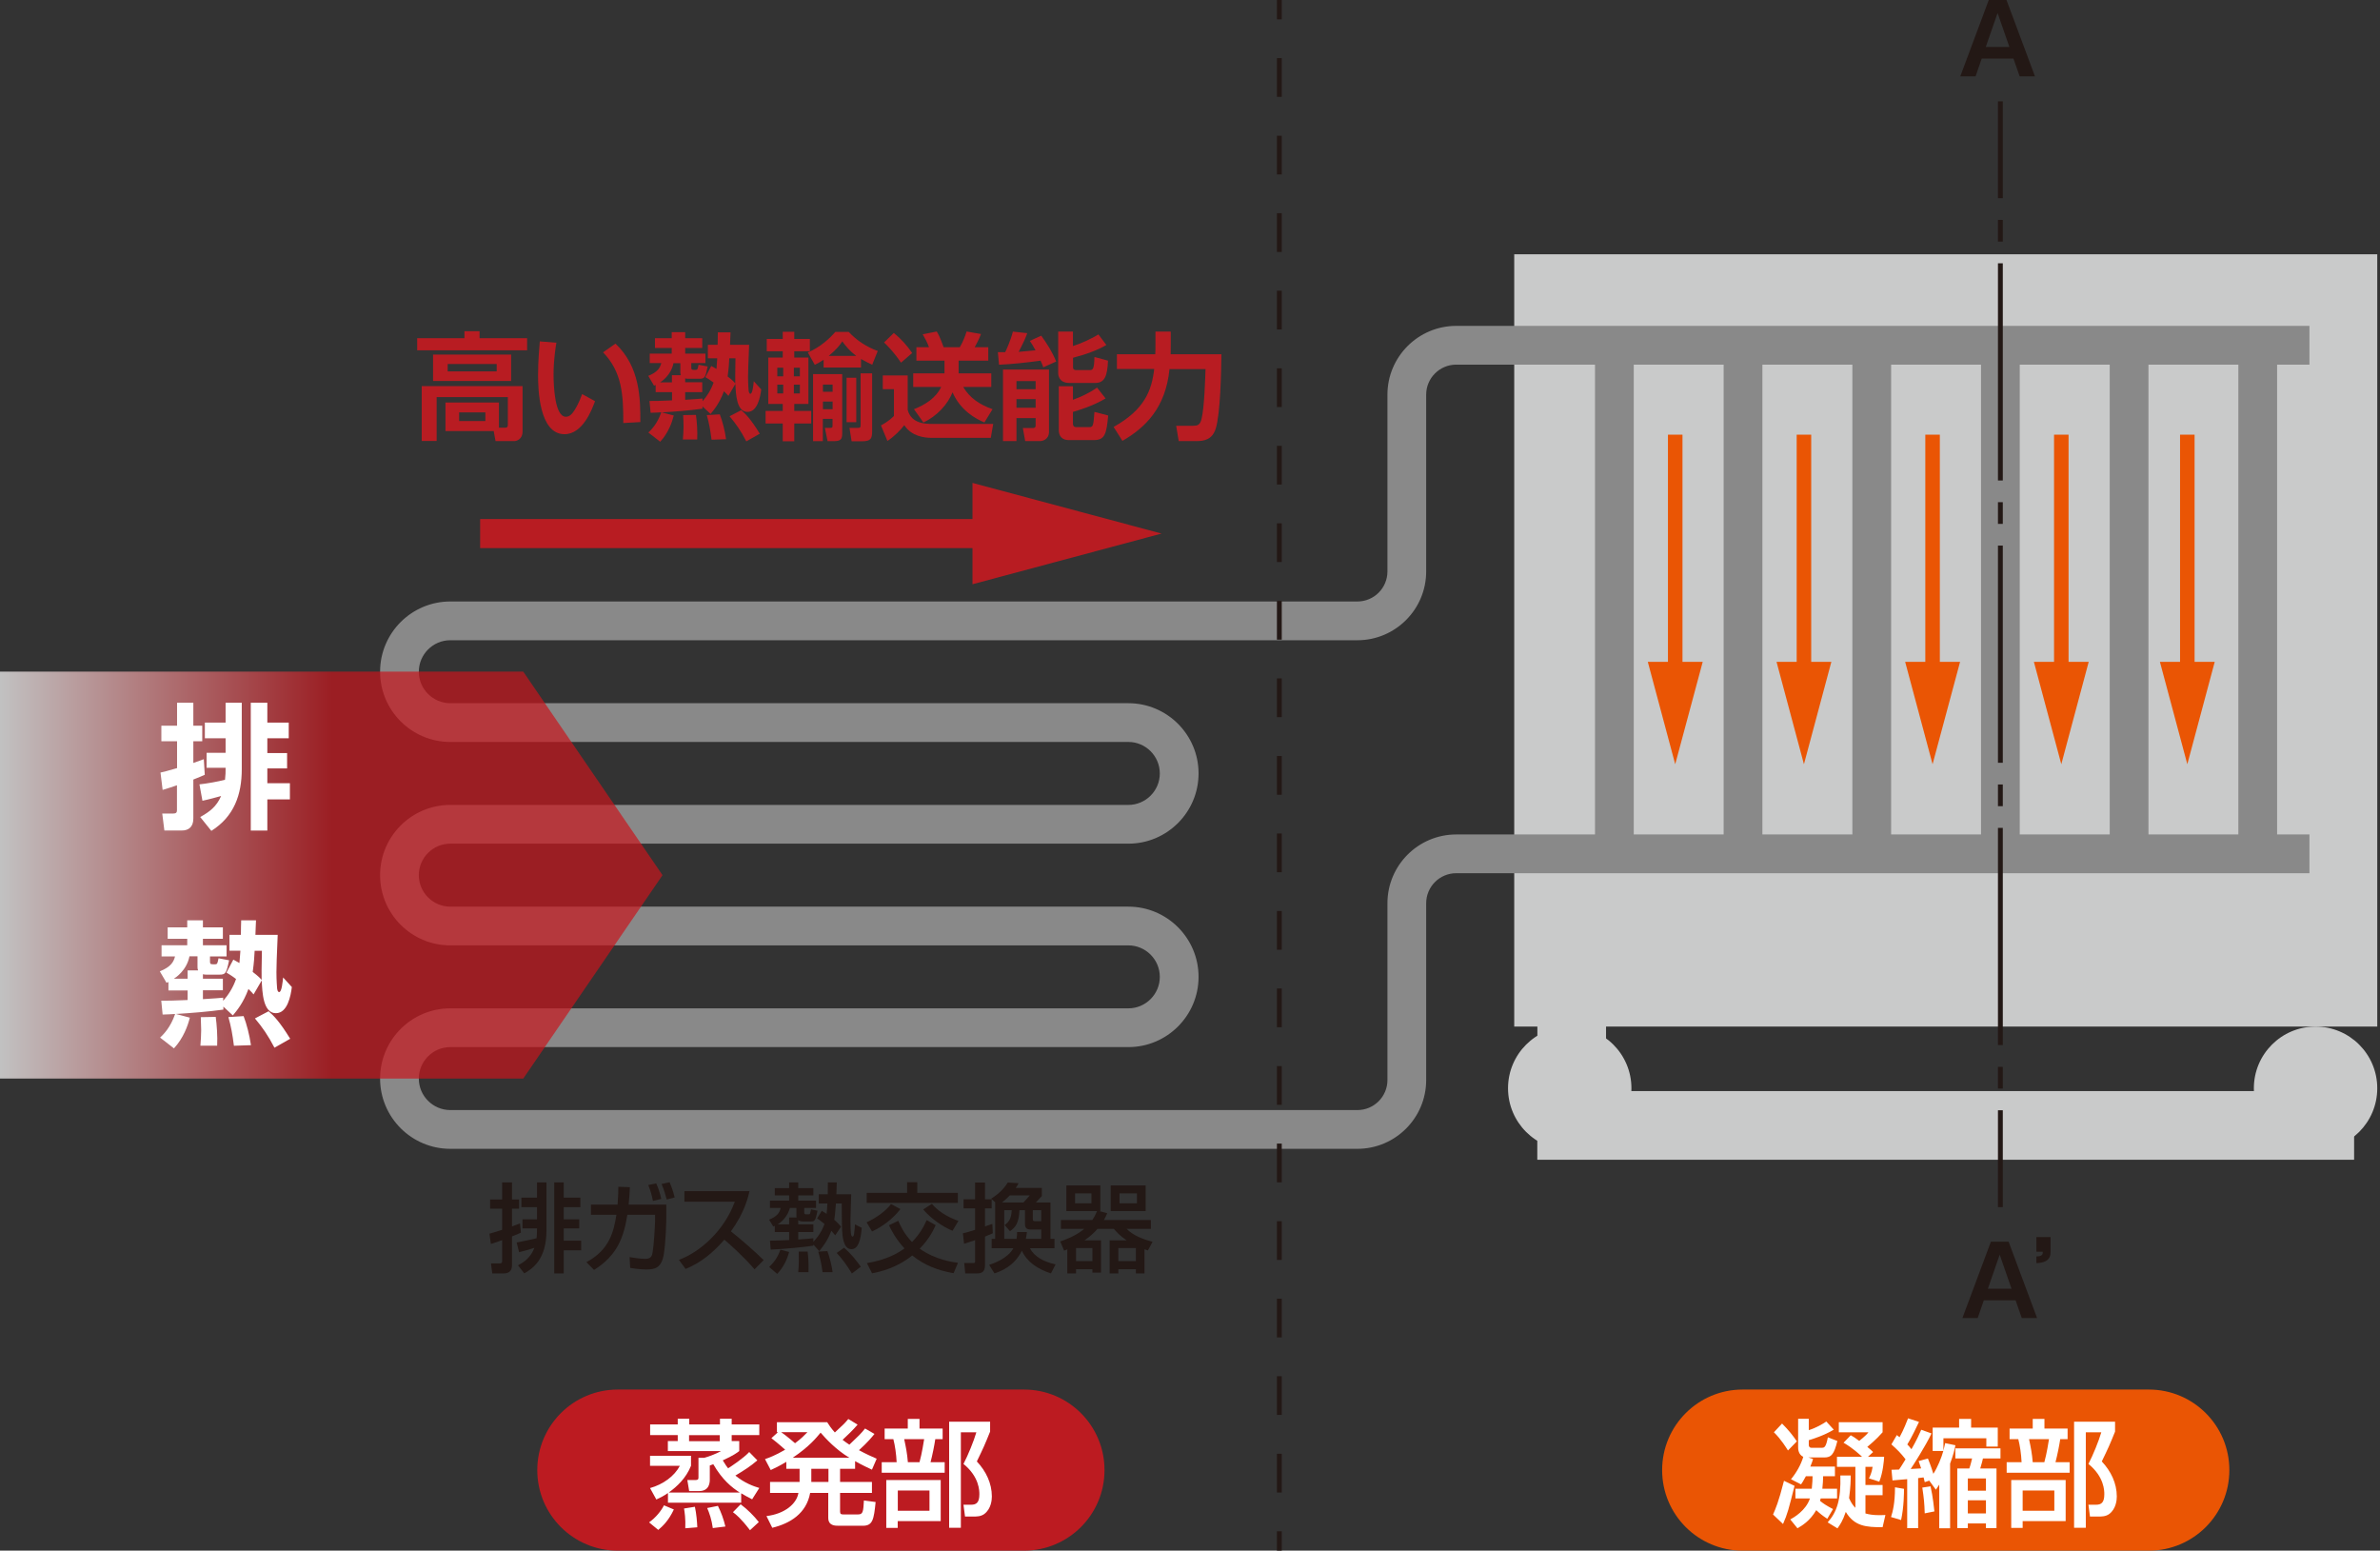 <svg width="482" height="314" viewBox="0 0 482 314" fill="none" xmlns="http://www.w3.org/2000/svg">
<rect x="0" y="0" width="482" height="314" fill="#333333" stroke="none"/>
<g clip-path="url(#clip0_219_918)">
<path d="M481.446 51.493H306.663V207.875H481.446V51.493Z" fill="#C9CACA"/>
<path d="M476.757 220.939H311.352V234.847H476.757V220.939Z" fill="#C9CACA"/>
<path d="M274.904 232.631H91.197C83.35 232.631 76.975 226.255 76.975 218.409C76.975 210.562 83.35 204.187 91.197 204.187H228.512C232.023 204.187 234.887 201.323 234.887 197.812C234.887 194.3 232.023 191.436 228.512 191.436H91.197C83.35 191.436 76.975 185.061 76.975 177.214C76.975 169.368 83.35 162.993 91.197 162.993H228.512C232.023 162.993 234.887 160.129 234.887 156.617C234.887 153.106 232.023 150.242 228.512 150.242H91.197C83.35 150.242 76.975 143.867 76.975 136.02C76.975 128.173 83.35 121.798 91.197 121.798H274.904C278.259 121.798 280.986 119.071 280.986 115.717V79.917C280.986 72.227 287.243 65.989 294.913 65.989H467.714V73.836H294.913C291.559 73.836 288.832 76.563 288.832 79.917V115.717C288.832 123.407 282.574 129.645 274.904 129.645H91.197C87.685 129.645 84.821 132.509 84.821 136.02C84.821 139.531 87.685 142.395 91.197 142.395H228.512C236.358 142.395 242.734 148.771 242.734 156.617C242.734 164.464 236.358 170.839 228.512 170.839H91.197C87.685 170.839 84.821 173.703 84.821 177.214C84.821 180.726 87.685 183.59 91.197 183.59H228.512C236.358 183.59 242.734 189.965 242.734 197.812C242.734 205.658 236.358 212.034 228.512 212.034H91.197C87.685 212.034 84.821 214.898 84.821 218.409C84.821 221.92 87.685 224.784 91.197 224.784H274.904C278.259 224.784 280.986 222.058 280.986 218.703V182.903C280.986 175.214 287.243 168.976 294.913 168.976H467.714V176.822H294.913C291.559 176.822 288.832 179.549 288.832 182.903V218.703C288.832 226.393 282.574 232.631 274.904 232.631Z" fill="#898989"/>
<path d="M330.87 69.874H323.023V172.88H330.87V69.874Z" fill="#898989"/>
<path d="M356.921 69.874H349.074V172.88H356.921V69.874Z" fill="#898989"/>
<path d="M382.991 69.874H375.144V172.88H382.991V69.874Z" fill="#898989"/>
<path d="M409.042 69.874H401.195V172.88H409.042V69.874Z" fill="#898989"/>
<path d="M435.112 69.874H427.265V172.88H435.112V69.874Z" fill="#898989"/>
<path d="M461.162 69.874H453.316V172.88H461.162V69.874Z" fill="#898989"/>
<path d="M203.952 105.105H97.239V110.99H203.952V105.105Z" fill="#B81C22"/>
<path d="M196.949 118.307L235.24 108.047L196.949 97.788V118.307Z" fill="#B81C22"/>
<path d="M340.737 88.019H337.795V137.806H340.737V88.019Z" fill="#EA5504"/>
<path d="M333.714 134.02L339.266 154.754L344.837 134.02H333.714Z" fill="#EA5504"/>
<path d="M366.807 88.019H363.865V137.806H366.807V88.019Z" fill="#EA5504"/>
<path d="M359.785 134.02L365.336 154.754L370.888 134.02H359.785Z" fill="#EA5504"/>
<path d="M392.858 88.019H389.916V137.806H392.858V88.019Z" fill="#EA5504"/>
<path d="M385.835 134.02L391.387 154.754L396.958 134.02H385.835Z" fill="#EA5504"/>
<path d="M418.928 88.019H415.986V137.806H418.928V88.019Z" fill="#EA5504"/>
<path d="M411.905 134.02L417.457 154.754L423.008 134.02H411.905Z" fill="#EA5504"/>
<path d="M444.449 88.019H441.507V137.806H444.449V88.019Z" fill="#EA5504"/>
<path d="M437.426 134.02L442.978 154.754L448.529 134.02H437.426Z" fill="#EA5504"/>
<path d="M317.904 232.866C324.805 232.866 330.399 227.272 330.399 220.371C330.399 213.469 324.805 207.875 317.904 207.875C311.002 207.875 305.408 213.469 305.408 220.371C305.408 227.272 311.002 232.866 317.904 232.866Z" fill="#C9CACA"/>
<path d="M468.95 232.866C475.851 232.866 481.446 227.272 481.446 220.371C481.446 213.469 475.851 207.875 468.95 207.875C462.049 207.875 456.454 213.469 456.454 220.371C456.454 227.272 462.049 232.866 468.95 232.866Z" fill="#C9CACA"/>
<path d="M325.26 234.828V196.321H311.352V234.828H325.26Z" fill="#C9CACA"/>
<path d="M259.584 0H258.603V3.923H259.584V0Z" fill="#231815"/>
<path d="M259.584 302.23H258.603V294.384H259.584V302.23ZM259.584 286.517H258.603V278.671H259.584V286.517ZM259.584 270.824H258.603V262.978H259.584V270.824ZM259.584 255.131H258.603V247.284H259.584V255.131ZM259.584 239.418H258.603V231.572H259.584V239.418ZM259.584 223.725H258.603V215.879H259.584V223.725ZM259.584 208.012H258.603V200.166H259.584V208.012ZM259.584 192.319H258.603V184.473H259.584V192.319ZM259.584 176.626H258.603V168.78H259.584V176.626ZM259.584 160.933H258.603V153.086H259.584V160.933ZM259.584 145.22H258.603V137.374H259.584V145.22ZM259.584 129.527H258.603V121.681H259.584V129.527ZM259.584 113.814H258.603V105.968H259.584V113.814ZM259.584 98.121H258.603V90.275H259.584V98.121ZM259.584 82.428H258.603V74.582H259.584V82.428ZM259.584 66.715H258.603V58.869H259.584V66.715ZM259.584 51.022H258.603V43.176H259.584V51.022ZM259.584 35.329H258.603V27.483H259.584V35.329ZM259.584 19.616H258.603V11.77H259.584V19.616Z" fill="#231815"/>
<path d="M259.584 310.077H258.603V314H259.584V310.077Z" fill="#231815"/>
<path d="M405.609 20.519H404.628V40.135H405.609V20.519Z" fill="#231815"/>
<path d="M405.609 44.529H404.628V48.923H405.609V44.529Z" fill="#231815"/>
<path d="M405.609 220.43H404.628V216.035H405.609V220.43ZM405.609 211.622H404.628V167.642H405.609V211.622ZM405.609 163.248H404.628V158.854H405.609V163.248ZM405.609 154.46H404.628V110.48H405.609V154.46ZM405.609 106.085H404.628V101.691H405.609V106.085ZM405.609 97.297H404.628V53.317H405.609V97.297Z" fill="#231815"/>
<path d="M405.609 224.824H404.628V244.44H405.609V224.824Z" fill="#231815"/>
<path d="M125.114 314H207.385C216.388 314 223.686 306.702 223.686 297.699V297.679C223.686 288.676 216.388 281.378 207.385 281.378H125.114C116.111 281.378 108.812 288.676 108.812 297.679V297.699C108.812 306.702 116.111 314 125.114 314Z" fill="#BC1B21"/>
<path d="M352.919 314H435.19C444.193 314 451.491 306.702 451.491 297.699V297.679C451.491 288.676 444.193 281.378 435.19 281.378H352.919C343.916 281.378 336.618 288.676 336.618 297.679V297.699C336.618 306.702 343.916 314 352.919 314Z" fill="#EA5504"/>
<path d="M136.471 305.663C135.412 307.919 134.216 309.037 133.313 309.802L131.45 308.272C132.842 307.291 133.902 305.937 134.471 304.819L136.471 305.663ZM149.869 302.269C148.182 301.19 146.299 299.68 144.455 296.502C144.24 296.6 144.181 296.62 143.749 296.757V299.582C143.749 300.053 143.749 301.936 141.591 301.936H139.571L139.198 299.699H140.866C141.297 299.699 141.454 299.582 141.454 299.229V295.207H142.611C143.592 294.952 145.338 294.246 146.044 293.834H135.255V291.814H137.256V290.597H131.665V288.44H137.256V287.282H139.59V288.44H145.809V287.282H148.182V288.44H153.773V290.597H148.182V291.814H149.713V293.834C149.281 294.168 148.536 294.736 146.378 295.717C146.947 296.678 147.241 297.051 147.457 297.326C148.182 296.855 150.497 295.345 151.733 294.03L153.381 295.717C152.008 296.914 150.478 297.875 148.928 298.797C150.811 300.327 152.596 300.955 153.773 301.308L152.322 303.603C151.576 303.211 150.87 302.858 150.105 302.387V304.29H135.275V302.328C134.372 302.956 133.706 303.289 132.921 303.642L131.646 301.328C134.294 300.582 136.57 298.934 137.688 296.816H131.646V294.795H139.944V296.816C138.923 299.346 137.099 301.033 135.432 302.23H149.869V302.269ZM140.728 305.114C141.042 306.487 141.179 308.272 141.219 309.272L138.786 309.468C138.865 307.546 138.649 306.153 138.531 305.467L140.728 305.114ZM145.77 291.833V290.617H139.551V291.833H145.77ZM145.397 304.937C146.064 306.271 146.554 307.644 146.907 309.115L144.357 309.429C144.122 307.683 143.651 306.349 143.219 305.369L145.377 304.937H145.397ZM150.007 304.623C151.301 305.565 152.733 306.997 153.675 308.213L151.89 309.861C150.007 307.409 149.065 306.683 148.437 306.212L150.007 304.604V304.623Z" fill="white"/>
<path d="M177.117 290.343C176.626 290.951 175.783 292.01 173.958 293.658C175.449 294.462 176.548 294.952 177.548 295.384L176.587 297.601C175.665 297.169 174.723 296.738 173.174 295.874V297.424H170.133V300.092H176.587V302.309H170.133V306.095C170.133 306.605 170.369 306.663 170.761 306.663H173.801C174.782 306.663 174.841 306.055 174.959 303.839L177.332 304.153C176.979 307.684 176.744 308.959 174.763 308.959H169.839C169.113 308.959 167.74 308.959 167.74 307.35V302.309H164.072C163.326 306.467 160.031 308.488 156.402 309.371L155.225 306.997C158.893 306.565 161.345 304.525 161.698 302.309H155.951V300.092H161.934V297.424H159.246V296.012C157.755 296.914 156.892 297.306 156.088 297.679L154.93 295.463C155.676 295.207 156.951 294.756 159.011 293.56C158.893 293.462 157.677 292.344 156.225 291.225L157.559 290.009H157.343V287.989H167.524C167.877 288.558 168.309 289.205 169.074 290.068C170.918 288.381 171.094 288.185 171.801 287.341L173.684 288.479C172.762 289.558 171.703 290.578 170.643 291.559C171.094 291.912 171.389 292.128 172.016 292.54C173.9 290.755 174.292 290.382 175.194 289.264L177.058 290.343H177.117ZM158.206 290.009C159.403 290.833 160.894 292.147 161.012 292.245C162.306 291.284 162.934 290.617 163.522 290.009H158.206ZM172.016 295.188C169.27 293.54 167.21 291.284 166.19 290.107C165.366 291.088 163.934 292.912 160.541 295.188H172.016ZM164.307 297.424V300.092H167.779V297.424H164.307Z" fill="white"/>
<path d="M179.157 289.283H183.845V287.322H186.219V289.283H190.907V291.421H189.416C189.22 292.736 188.828 294.678 188.455 296.09H191.319V298.228H178.568V296.09H181.589C181.511 294.423 181.256 292.696 180.922 291.421H179.157V289.283ZM190.515 299.68V308.017H181.805V309.39H179.49V299.699H190.495L190.515 299.68ZM181.825 301.818V305.918H188.239V301.818H181.825ZM183.119 291.421C183.492 293.167 183.708 294.246 183.865 296.09H186.219C186.729 294.246 187.062 291.99 187.16 291.421H183.119ZM192.221 309.37V287.89H200.519V289.891C199.362 292.755 199.205 293.089 197.832 295.933C199.676 297.895 200.872 300.347 200.872 303.034C200.872 303.721 200.735 305.565 199.303 306.604C198.616 307.075 197.89 307.095 197.106 307.095H195.438L195.124 304.702H196.655C197.733 304.702 198.342 304.27 198.342 302.583C198.342 301.897 198.342 299.052 195.124 296.443C196.066 294.638 197.204 291.833 197.733 290.029H194.595V309.37H192.202H192.221Z" fill="white"/>
<path d="M363.433 300.857C362.217 305.702 362.021 306.506 361.099 308.605L359.078 306.683C359.589 305.526 360.177 304.231 361.295 299.856L363.433 300.876V300.857ZM360.883 288.243C362.276 289.636 363.041 290.617 363.904 291.872L362.099 293.716C361.786 293.206 360.687 291.421 359.255 290.029L360.903 288.263L360.883 288.243ZM365.728 298.934C365.179 299.954 365.022 300.19 364.748 300.582L362.708 299.543C363.806 298.228 364.728 296.6 365.199 295.011C364.159 294.501 364.159 293.383 364.159 293.01V287.302H366.317V289.597C367.847 289.126 369.142 288.342 369.868 287.851L371.378 289.499C369.397 290.696 367.082 291.402 366.317 291.637V292.598C366.317 292.932 366.513 293.167 366.807 293.167H369.004C369.475 293.167 369.809 293.01 370.181 291.049L372.104 291.794C371.437 294.501 370.888 295.129 369.475 295.129H366.238L367.18 295.443C367.043 295.894 366.964 296.188 366.631 296.973H371.613V298.934H369.22C369.201 299.66 369.181 300.484 369.063 301.465H372.045V303.427H368.73C368.691 303.564 368.691 303.623 368.592 303.917C369.338 304.525 369.868 304.859 371.221 305.584L370.064 307.546C369.044 306.879 368.573 306.487 367.827 305.8C366.552 308.017 364.846 308.998 364.022 309.468L362.57 307.683C363.276 307.291 365.728 305.898 366.552 303.427H363.61V301.465H366.925C367.062 300.249 367.062 299.562 367.082 298.934H365.748H365.728ZM374.811 298.738C374.811 299.66 374.791 301.112 374.477 303.368C374.87 304.29 375.321 304.898 375.752 305.329V297.032H372.025V294.992H377.106C376.557 294.481 375.262 293.246 373.359 292.147L374.811 290.637C375.301 290.892 375.497 291.009 376.537 291.774C377.812 290.735 378.048 290.46 378.401 290.029H372.398V287.988H381.265V290.029C379.95 291.539 378.479 292.716 378.165 292.991C378.871 293.56 379.009 293.697 379.342 294.03L378.303 294.992H381.579C381.539 295.737 381.363 298.091 380.598 300.033L378.499 299.366C378.656 299.013 379.068 298.307 379.244 297.032H377.793V300.7H381.265V302.779H377.793V306.467C379.303 306.899 380.774 306.82 381.834 306.781L381.265 309.253C377.969 309.253 375.576 309.096 373.81 306.153C373.183 307.997 372.614 308.821 372.123 309.488L370.142 308.272C371.986 306.212 372.849 303.74 372.712 298.777H374.811V298.738Z" fill="white"/>
<path d="M385.6 301.465C385.6 302.152 385.6 305.114 385.011 307.801L382.971 307.193C383.305 306.153 383.776 304.447 383.776 301.171L385.62 301.485L385.6 301.465ZM390.72 299.817L389.798 300.131C389.641 299.405 389.602 299.307 389.562 299.17C388.817 299.268 388.64 299.288 388.464 299.307V309.449H386.247V299.523C385.855 299.543 383.462 299.758 383.266 299.778L383.069 297.62C383.658 297.601 383.991 297.581 384.599 297.581C384.815 297.247 385.149 296.777 385.914 295.502C384.933 294.227 384.305 293.618 383.05 292.481L384.148 290.597C384.384 290.794 384.482 290.853 384.698 291.029C385.521 289.558 386.188 287.812 386.424 287.204L388.64 287.93C388.189 288.852 387.091 291.206 386.267 292.5C386.502 292.736 386.718 292.951 387.11 293.461C388.17 291.598 388.739 290.342 389.092 289.519L391.171 290.264C389.994 292.775 387.385 296.836 386.953 297.463C387.267 297.444 388.739 297.365 389.072 297.346C388.954 296.973 388.837 296.62 388.562 295.855L390.445 295.345C390.602 295.776 391.073 296.855 391.544 298.444C392.407 297.11 393.191 295.168 393.564 293.815H391.406V289.087H396.762V287.322H399.194V289.087H404.589V292.932H402.274V291.245H393.584V293.756C393.741 293.128 393.819 292.775 393.937 292.226L396.016 292.657C395.859 293.461 395.585 294.658 394.937 296.365V309.468H392.74V300.621C392.583 300.896 392.466 301.053 392.054 301.661L390.739 299.856L390.72 299.817ZM390.975 300.975C391.465 303.074 391.681 305.428 391.759 306.055L389.798 306.448C389.719 304.231 389.641 303.485 389.307 301.23L390.975 300.975ZM405.138 293.285V295.325H401.587C401.47 295.894 401.43 296.031 401.038 297.365H404.334V309.429H402.195V308.488H398.527V309.429H396.389V297.365H398.821C399.057 296.737 399.273 295.835 399.39 295.325H395.997V293.285H405.157H405.138ZM398.527 299.386V301.857H402.195V299.386H398.527ZM398.527 303.799V306.467H402.195V303.799H398.527Z" fill="white"/>
<path d="M406.982 289.283H411.67V287.322H414.044V289.283H418.732V291.421H417.241C417.045 292.736 416.653 294.678 416.28 296.09H419.144V298.228H406.393V296.09H409.414C409.336 294.423 409.081 292.696 408.747 291.421H406.982V289.283ZM418.34 299.68V308.017H409.63V309.39H407.315V299.699H418.32L418.34 299.68ZM409.63 301.818V305.918H416.045V301.818H409.63ZM410.925 291.421C411.297 293.167 411.513 294.246 411.67 296.09H414.024C414.534 294.246 414.868 291.99 414.966 291.421H410.925ZM420.046 309.37V287.89H428.344V289.891C427.187 292.755 427.03 293.089 425.657 295.933C427.501 297.895 428.697 300.347 428.697 303.034C428.697 303.721 428.56 305.565 427.128 306.604C426.441 307.075 425.715 307.095 424.931 307.095H423.263L422.95 304.702H424.48C425.559 304.702 426.167 304.27 426.167 302.583C426.167 301.897 426.167 299.052 422.95 296.443C423.891 294.638 425.029 291.833 425.559 290.029H422.42V309.37H420.027H420.046Z" fill="white"/>
<path d="M94.061 67.068H97.121V68.481H106.753V70.933H84.488V68.481H94.061V67.068ZM101.044 86.606H102.3C102.633 86.606 102.849 86.508 102.849 86.037V80.407H88.431V89.294H85.41V78.191H105.831V87.352C105.831 89.019 104.536 89.313 104.222 89.313H100.358L99.985 87.293H90.216V81.506H101.044V86.606ZM103.516 71.796V77.151H87.705V71.796H103.516ZM90.667 73.718V75.209H100.593V73.718H90.667ZM92.982 83.507V85.253H98.298V83.507H92.982Z" fill="#B81C22"/>
<path d="M112.677 69.403C112.52 70.364 112.108 72.914 112.108 75.798C112.108 78.329 112.382 84.39 114.599 84.39C115.384 84.39 115.874 83.802 116.345 83.076C116.58 82.703 117.267 81.585 117.895 79.8L120.504 81.232C119.896 82.919 118.032 87.921 114.324 87.921C109.165 87.921 108.969 78.74 108.969 75.955C108.969 73.013 109.224 70.364 109.322 69.128L112.696 69.403H112.677ZM126.232 85.645C126.232 79.996 126.016 75.366 122.132 71.345L124.643 69.58C129.586 74.248 129.704 80.604 129.684 85.469L126.232 85.665V85.645Z" fill="#B81C22"/>
<path d="M142.258 82.271V82.762C139.532 83.134 136.785 83.35 134.019 83.507L136.452 84.135C136.099 85.547 135.353 87.666 133.705 89.451L131.312 87.587C131.901 87.019 133.097 85.861 133.921 83.487C133.215 83.527 132.705 83.566 131.763 83.586L131.528 81.192C132.587 81.192 133.686 81.192 136.099 81.075V79.407H132.784V77.956C132.784 77.956 132.646 77.995 132.45 78.093L131.293 76.112C133.195 75.327 133.666 74.503 133.921 73.522H131.587V71.6H136.04V70.462H132.646V68.481H136.04V67.265H138.767V68.481H142.219V70.462H138.767V71.6H142.866V73.522H140.002V74.307C140.002 74.758 140.022 74.896 140.473 74.896H140.865C141.258 74.896 141.297 74.778 141.474 73.856L143.318 74.209C142.847 76.484 142.709 76.7 141.591 76.7H139.473C139.198 76.7 139.08 76.7 138.767 76.622V77.406H142.219V79.407H138.767V80.957C140.748 80.839 141.513 80.761 142.278 80.702V81.251C143.121 80.31 143.965 79.035 144.514 77.465C143.729 76.877 143.318 76.641 142.847 76.367L144.043 74.111C144.553 74.385 144.789 74.503 145.103 74.699C145.201 73.621 145.24 73.032 145.26 72.561H143.357V69.815H145.338C145.358 68.657 145.358 68.069 145.377 67.304H147.947C147.947 67.579 147.849 69.344 147.849 69.815H151.713C151.556 73.993 151.498 74.974 151.498 76.288C151.498 77.799 151.596 78.858 151.615 79.133C151.694 79.721 151.929 79.741 151.968 79.741C152.42 79.741 152.576 77.936 152.655 77.191L154.165 78.858C153.969 80.388 153.42 83.409 151.38 83.409C149.163 83.409 149.026 79.819 148.928 77.74L147.515 80.172C147.182 79.78 147.084 79.702 146.613 79.231C145.711 81.663 144.632 82.938 143.906 83.821L142.258 82.291V82.271ZM136.079 77.426V75.975H137.884C137.786 75.719 137.786 75.582 137.786 75.288V73.542H136.393C135.903 75.994 134 77.23 133.686 77.426H136.059H136.079ZM138.296 89.019C138.374 88.097 138.433 87.156 138.433 86.312C138.433 86.155 138.394 84.429 138.355 84.056L140.944 84.017C141.14 85.332 141.277 87.411 141.199 89H138.276L138.296 89.019ZM144.102 89.019C143.847 87.019 143.612 85.724 143.141 84.056L145.77 83.9C146.319 85.312 146.79 87.117 147.045 88.941L144.102 89.039V89.019ZM147.692 72.561C147.653 73.542 147.594 74.543 147.359 76.23C148.379 77.014 148.692 77.367 148.908 77.622C148.889 76.563 148.889 75.857 148.947 72.561H147.672H147.692ZM151.144 89.373C150.046 87.234 149.026 85.802 147.751 84.292L150.124 83.056C151.027 83.841 152.008 84.802 153.871 87.823L151.144 89.373Z" fill="#B81C22"/>
<path d="M155.284 68.638H158.52V67.186H160.855V68.638H164.013V71.129H160.855V72.404H163.719V81.8H160.855V83.213H164.288V85.763H160.855V89.353H158.52V85.763H155.048V83.213H158.52V81.8H155.597V72.404H158.52V71.129H155.284V68.638ZM157.422 74.464V76.21H158.618V74.464H157.422ZM157.422 77.897V79.662H158.618V77.897H157.422ZM160.776 74.464V76.21H161.992V74.464H160.776ZM160.776 77.897V79.662H161.992V77.897H160.776ZM176.626 73.856C175.999 73.542 175.449 73.307 174.37 72.698V74.425H166.798V72.855C166.014 73.365 165.602 73.581 165.013 73.876L163.601 71.365C166.23 70.286 168.211 68.324 169.172 67.206H171.879C173.527 68.971 175.567 70.286 177.764 71.07L176.626 73.895V73.856ZM170.565 75.759V87.705C170.565 88.96 170.29 89.333 168.799 89.333H167.603L167.053 86.646H168.093C168.603 86.646 168.603 86.528 168.603 86.136V84.821H166.642V89.333H164.66V75.759H170.545H170.565ZM166.661 77.877V79.329H168.623V77.877H166.661ZM166.661 81.31V82.86H168.623V81.31H166.661ZM173.409 72.071C172.115 71.09 171.369 70.207 170.584 69.128C170.094 69.854 169.525 70.658 167.838 72.071H173.409ZM171.448 76.484H173.409V85.488H171.448V76.484ZM174.292 75.602H176.626V87.273C176.626 88.784 176.391 89.353 174.606 89.353H172.468L172.036 86.646H173.605C174.292 86.646 174.292 86.548 174.292 85.92V75.621V75.602Z" fill="#B81C22"/>
<path d="M178.764 76.033H183.825V82.997C184.571 85.841 187.494 85.841 188.867 85.841H201.147L200.656 88.666H188.69C187.18 88.666 184.571 88.332 183.139 86.096C182.354 87.077 181.295 88.234 179.726 89.294L178.411 86.135C178.725 85.979 179.961 85.331 181.04 84.233V78.799H178.784V76.013L178.764 76.033ZM181.001 67.402C182.433 68.579 183.669 69.913 184.728 71.482L182.472 73.444C181.099 71.384 179.863 70.148 179.039 69.344L181.02 67.421L181.001 67.402ZM191.28 75.602V73.032H185.591V70.305H188.141C187.808 69.383 187.337 68.5 186.866 67.696L189.71 67.127C190.044 67.696 190.377 68.285 191.103 70.305H194.379C194.987 69.324 195.536 67.873 195.752 67.127L198.675 67.637C198.283 68.716 197.635 69.854 197.4 70.305H200.146V73.032H194.144V75.602H200.754V78.348H195.066C196.36 80.545 198.342 81.918 201.009 82.86L199.362 85.547C197.577 84.802 194.497 83.095 192.908 79.446C191.966 81.84 189.75 84.292 187.003 85.547L185.101 82.86C187.356 81.957 189.514 80.643 190.613 78.348H184.944V75.602H191.299H191.28Z" fill="#B81C22"/>
<path d="M211.288 74.366C211.151 73.993 211.053 73.679 210.739 73.032C208.032 73.405 205.05 73.738 202.324 73.856L202.088 71.306H203.579C203.795 70.855 204.717 68.854 205.129 67.147L208.032 67.461C207.777 68.206 207.522 68.893 206.306 71.247C206.679 71.227 209.15 70.992 209.719 70.933C209.229 70.011 208.895 69.54 208.562 69.03L210.876 67.971C212.171 69.815 213.074 71.188 213.897 73.209L211.308 74.366H211.288ZM203.128 74.837H212.446V87.411C212.446 89.039 211.073 89.314 210.72 89.314H207.62L207.149 86.665H209.288C209.562 86.665 209.739 86.469 209.739 86.214V84.665H205.855V89.314H203.128V74.837ZM205.855 77.171V78.819H209.739V77.171H205.855ZM205.855 80.82V82.566H209.739V80.82H205.855ZM217.291 67.147V70.07C218.605 69.697 221.195 68.54 222.45 67.716L224.059 69.854C222.391 70.874 219.723 71.835 217.311 72.444V74.366C217.311 74.856 217.625 74.935 217.919 74.935H220.665C221.234 74.935 221.607 74.935 221.646 72.287L224.392 73.032C224.274 76.19 223.686 77.544 221.822 77.544H216.526C214.427 77.544 214.309 75.876 214.309 75.621V67.147H217.271H217.291ZM214.388 78.211H217.291V80.957C218.782 80.408 220.469 79.682 222.176 78.485L223.902 80.682C221.371 82.213 218.193 83.154 217.291 83.409V85.783C217.291 86.116 217.409 86.489 217.958 86.489H220.626C221.332 86.489 221.45 86.293 221.646 83.409L224.431 84.135C224.098 87.882 223.745 89.118 221.528 89.118H216.408C215.192 89.118 214.427 88.392 214.427 87.097V78.211H214.388Z" fill="#B81C22"/>
<path d="M225.569 86.43C231.846 82.919 233.259 78.995 233.749 74.719H226.197V71.737H233.965C234.004 70.992 234.004 70.462 234.004 69.717V67.147H237.104V69.776C237.104 70.325 237.084 70.717 237.084 71.737H247.363C247.324 75.406 247.147 83.841 246.206 86.803C245.48 89.137 243.656 89.314 242.361 89.314H238.712L238.202 86.214H241.655C242.459 86.214 243.047 86.116 243.342 84.802C243.911 82.448 244.067 76.897 244.146 74.739H236.849C236.064 82.605 231.964 86.587 227.315 89.274L225.53 86.45L225.569 86.43Z" fill="#B81C22"/>
<path d="M99.122 249.815C99.749 249.639 99.985 249.58 101.691 249.031V244.754H99.259V242.891H101.691V239.438H103.692V242.891H105.124V244.754H103.692V248.344C104.163 248.167 104.497 248.03 105.321 247.736L105.497 249.599C105.007 249.835 104.536 250.051 103.692 250.364V256.21C103.692 257.623 102.731 257.858 102.045 257.858H99.691L99.436 255.837H101.181C101.515 255.837 101.691 255.739 101.691 255.406V251.13C100.318 251.62 100.004 251.718 99.416 251.895L99.122 249.815ZM104.634 251.6C106.733 251.208 108.185 250.855 108.675 250.737C108.753 250.051 108.753 249.286 108.753 248.756H105.811V246.912H108.753V244.44H105.595V242.518H108.753V239.438H110.676V249.109C110.676 255.19 107.733 256.936 106.184 257.858L104.909 256.23C105.987 255.641 107.439 254.759 108.224 252.679C107.008 253.072 106.301 253.287 105.124 253.562L104.634 251.6ZM112.245 239.438H114.168V242.518H117.542V244.44H114.168V246.912H117.306V248.756H114.168V251.228H117.698V253.189H114.168V257.858H112.245V239.458V239.438Z" fill="#231815"/>
<path d="M134.941 243.93V246.5C134.941 247.481 134.843 251.169 134.471 253.738C134.039 256.818 132.607 257.054 130.92 257.054C130.292 257.054 129.155 257.014 127.624 256.74L127.507 254.562C128.193 254.68 129.704 254.915 130.665 254.915C131.901 254.915 132.058 254.268 132.175 253.542C132.391 252.365 132.666 248.187 132.666 247.226V245.99H127.056C126.33 250.462 125.055 254.209 120.308 257.152L118.758 255.582C123.505 253.052 124.29 249.325 124.839 245.99H119.68V243.93H125.074C125.212 242.086 125.231 240.968 125.231 240.321L127.566 240.399C127.526 241.262 127.468 242.361 127.311 243.93H134.941ZM132.234 243.185C131.96 241.812 131.744 241.125 131.293 239.968L132.901 239.634C133.215 240.36 133.588 241.262 133.921 242.773L132.234 243.185ZM135.02 242.891C134.824 242.165 134.51 240.949 133.98 239.752L135.608 239.399C136.059 240.478 136.295 241.125 136.628 242.479L135.02 242.891Z" fill="#231815"/>
<path d="M137.491 255.111C141.689 253.581 146.633 249.305 148.81 243.342H138.61V241.203H151.792C151.517 242.38 150.831 245.48 148.025 249.344C150.321 251.188 152.557 253.111 154.656 255.17L152.812 257.034C150.595 254.425 147.594 251.777 146.692 251.031C144.416 253.66 141.944 255.7 138.845 256.955L137.491 255.111Z" fill="#231815"/>
<path d="M164.719 252.012V252.248C162.875 252.522 158.677 252.954 156.088 253.032L155.931 251.228C156.853 251.228 158.814 251.149 159.815 251.11V249.482H156.912V248.226C156.912 248.226 156.696 248.324 156.598 248.364L155.754 246.971C157.363 246.323 157.853 245.617 158.108 244.617H155.931V243.126H159.815V242.067H156.912V240.595H159.815V239.438H161.659V240.595H164.719V242.067H161.659V243.126H165.268V244.617H162.875V245.48C162.875 245.755 162.934 245.892 163.209 245.892H163.817C164.052 245.892 164.072 245.794 164.248 244.891L165.563 245.166C165.17 247.108 165.033 247.344 164.248 247.344H162.542C162.11 247.344 161.777 247.167 161.659 247.069V247.932H164.719V249.482H161.659V250.992C163.032 250.914 163.954 250.816 164.719 250.737V251.463C164.954 251.228 166.288 249.854 166.975 247.854C166.367 247.324 165.955 247.049 165.484 246.716L166.426 245.186C166.877 245.46 167.112 245.598 167.406 245.794C167.446 245.362 167.524 244.735 167.563 243.695H165.818V241.831H167.642C167.642 240.988 167.661 240.321 167.661 239.438H169.466C169.447 240.007 169.407 241.361 169.388 241.831H172.389C172.369 242.596 172.232 246.382 172.232 247.245C172.232 248.109 172.271 249.815 172.409 250.149C172.448 250.247 172.526 250.404 172.664 250.404C172.879 250.404 172.938 250.051 172.978 249.815C173.017 249.619 173.134 248.226 173.154 247.932L174.527 248.638C174.311 251.051 173.841 252.954 172.428 252.954C170.761 252.954 170.604 250.188 170.545 249.129C170.486 248.364 170.486 244.558 170.467 243.695H169.29C169.231 244.401 169.133 245.931 168.956 247.01C169.721 247.657 170.015 248.03 170.329 248.403L169.152 250.149C168.838 249.756 168.642 249.521 168.368 249.227C167.603 251.247 166.681 252.385 165.916 253.346L164.719 252.012ZM159.815 253.523C159.442 254.935 158.716 256.563 157.402 257.956L155.774 256.563C156.853 255.504 157.5 254.582 158.049 253.052L159.815 253.523ZM159.815 247.932V246.539H161.325C161.325 246.539 161.286 246.343 161.286 246.225V244.617H159.972C159.58 245.99 158.716 247.187 157.5 247.932H159.815ZM161.659 257.603C161.796 255.896 161.796 255.759 161.757 253.444H163.562C163.699 254.464 163.797 255.975 163.738 257.603H161.659ZM166.583 257.603C166.406 256.191 166.131 254.915 165.719 253.444L167.563 253.346C167.975 254.445 168.427 256.151 168.623 257.603H166.583ZM172.526 257.878C171.349 255.955 170.545 254.915 169.447 253.719L170.937 252.66C172.33 253.837 173.429 255.249 174.331 256.504L172.526 257.878Z" fill="#231815"/>
<path d="M183.688 239.399H185.767V241.557H193.987V243.577H175.528V241.557H183.708V239.399H183.688ZM182.354 244.833C180.883 246.755 178.725 248.403 176.607 249.364L175.508 247.52C177.509 246.578 179.412 245.225 180.451 243.812L182.354 244.833ZM193.124 257.819C190.005 257.269 187.298 256.269 184.747 254.229C181.57 256.759 178.352 257.505 176.607 257.838L175.567 255.779C179.745 255.072 181.942 253.68 183.178 252.797C181.413 250.894 180.53 249.148 180.039 248.108L181.923 247.206C182.335 248.167 183.119 249.894 184.708 251.502C186.474 249.697 187.239 248.03 187.67 247.069L189.495 248.089C189.063 249.03 188.239 250.835 186.258 252.856C189.416 255.092 192.888 255.563 194.006 255.72L193.124 257.819ZM192.908 249.227C191.005 248.462 188.592 246.814 186.964 244.911L188.73 243.773C189.789 245.048 191.574 246.343 194.104 247.226L192.908 249.227Z" fill="#231815"/>
<path d="M195.007 249.737C195.674 249.58 196.282 249.442 197.478 249.03V244.695H195.144V242.851H197.478V239.458H199.479V242.851H200.833V244.695H199.479V248.344C199.774 248.246 200.813 247.893 200.97 247.834L201.068 249.737C200.539 249.972 199.97 250.207 199.479 250.404V256.249C199.479 257.544 198.812 257.858 197.91 257.858H195.478L195.281 255.759H197.106C197.459 255.759 197.478 255.622 197.478 255.367V251.129C196.89 251.326 196.419 251.483 195.242 251.855L195.007 249.737ZM201.539 250.855V243.499H201.598L200.735 242.734C201.578 242.184 203.108 241.125 204.089 239.458L206.286 239.595C206.129 239.889 206.09 239.987 205.717 240.556H210.994V242.204C210.818 242.4 210.013 243.263 209.778 243.499H212.74V250.855H213.564V252.758H208.581C209.523 254.562 211.485 255.523 213.78 256.034L212.838 257.858C210.072 256.955 207.973 255.504 206.953 253.268C205.384 256.465 202.559 257.466 201.402 257.858L200.323 256.132C201.166 255.857 204.089 254.857 205.227 252.758H200.833V250.855H201.539ZM207.267 243.499C207.699 243.047 208.483 242.145 208.542 242.067H204.501C204.011 242.577 203.422 243.126 202.932 243.499H207.267ZM205.874 250.855C205.972 250.306 205.972 249.952 205.972 249.482H207.973C207.895 250.09 207.856 250.384 207.757 250.855H210.876V248.972H208.679C207.659 248.972 207.581 248.324 207.581 247.814V245.068H206.463C206.345 247.677 205.658 248.54 204.54 249.305L203.461 248.069C204.266 247.481 204.815 246.833 204.893 245.068H203.383V250.855H205.874ZM209.17 245.068V246.912C209.17 247.206 209.288 247.285 209.68 247.285H210.876V245.068H209.17Z" fill="#231815"/>
<path d="M216.153 252.993C215.977 253.072 215.741 253.17 215.506 253.248L214.721 251.385C215.408 251.149 217.762 250.384 219.586 248.835H214.859V247.049H221.214C221.705 246.324 221.901 245.872 222.176 245.245H215.957V240.046H222.842V245.245H222.607L224.235 245.676C224.039 246.127 223.921 246.422 223.568 247.049H233.082V248.835H228.159C229.473 250.188 231.572 250.973 233.416 251.463L232.474 253.209C232.18 253.111 232.023 253.052 231.788 252.974V257.858H230.042V257.015H226.491V257.858H224.726V251.169H228.178C226.844 250.286 226.099 249.443 225.569 248.835H222.274C221.214 250.07 219.978 250.933 219.625 251.169H222.98V257.701H221.234V257.015H217.919V257.858H216.153V252.993ZM217.723 241.655V243.656H221.038V241.655H217.723ZM217.919 252.719V255.367H221.234V252.719H217.919ZM224.941 240.046H232.023V245.245H224.941V240.046ZM226.491 252.719V255.367H230.042V252.719H226.491ZM226.727 241.655V243.656H230.257V241.655H226.727Z" fill="#231815"/>
<path style="mix-blend-mode:multiply" opacity="0.7" d="M105.968 136.001H0V218.409H105.968L134.176 177.215L105.968 136.001Z" fill="url(#paint0_linear_219_918)"/>
<path d="M32.504 156.441C33.309 156.245 33.819 156.147 35.859 155.539V150.105H32.681V146.947H35.859V142.297H39.154V146.947H40.959V150.105H39.154V154.499C40.116 154.165 40.528 154.008 41.273 153.734L41.469 156.892C40.802 157.186 40.351 157.383 39.154 157.853V165.759C39.154 167.524 38.115 168.172 36.84 168.172H33.289L32.858 164.739H35.074C35.643 164.739 35.839 164.542 35.839 164.072V159.011C34.956 159.344 34.172 159.56 32.936 159.952L32.504 156.441ZM40.371 158.834C41.861 158.677 44.196 158.265 45.569 157.893C45.687 156.912 45.687 156.304 45.687 155.48H41.842V152.439H45.687V149.497H41.489V146.319H45.687V142.297H48.963V155.754C48.963 160.894 47.432 165.327 42.803 168.25L40.547 165.445C42.47 164.366 43.823 163.366 44.784 161.188C43.843 161.443 42.391 161.855 40.998 162.149L40.39 158.815L40.371 158.834ZM50.787 142.297H54.141V146.319H58.477V149.497H54.141V152.498H58.143V155.597H54.141V158.599H58.712V161.875H54.141V168.191H50.787V142.297Z" fill="white"/>
<path d="M45.236 203.873V204.442C42.058 204.874 38.84 205.129 35.623 205.325L38.448 206.07C38.036 207.718 37.154 210.19 35.231 212.289L32.426 210.111C33.112 209.444 34.505 208.111 35.467 205.325C34.643 205.384 34.035 205.404 32.936 205.443L32.661 202.638C33.897 202.638 35.192 202.638 37.997 202.5V200.558H34.113V198.852C33.995 198.91 33.956 198.91 33.721 199.009L32.367 196.694C34.584 195.791 35.153 194.83 35.447 193.673H32.72V191.417H37.919V190.103H33.956V187.788H37.919V186.356H41.096V187.788H45.137V190.103H41.096V191.417H45.883V193.673H42.528V194.575C42.528 195.105 42.548 195.262 43.078 195.262H43.548C44.019 195.262 44.039 195.124 44.255 194.046L46.393 194.458C45.844 197.125 45.687 197.361 44.392 197.361H41.92C41.587 197.361 41.45 197.361 41.096 197.282V198.185H45.137V200.519H41.096V202.324C43.411 202.186 44.313 202.108 45.196 202.029V202.657C46.177 201.559 47.178 200.068 47.805 198.244C46.903 197.557 46.412 197.282 45.863 196.949L47.256 194.32C47.864 194.654 48.139 194.791 48.492 195.007C48.609 193.751 48.649 193.065 48.688 192.516H46.471V189.298H48.786C48.806 187.945 48.806 187.258 48.845 186.356H51.846C51.846 186.689 51.728 188.749 51.728 189.298H56.24C56.044 194.183 55.985 195.321 55.985 196.851C55.985 198.616 56.103 199.852 56.123 200.186C56.201 200.872 56.476 200.892 56.535 200.892C57.064 200.892 57.241 198.773 57.339 197.93L59.104 199.872C58.889 201.657 58.221 205.168 55.868 205.168C53.278 205.168 53.121 200.97 53.004 198.538L51.356 201.363C50.964 200.892 50.865 200.813 50.316 200.264C49.276 203.089 48.001 204.599 47.158 205.619L45.236 203.834V203.873ZM37.997 198.204V196.498H40.116C39.998 196.203 39.998 196.027 39.998 195.693V193.653H38.37C37.801 196.517 35.565 197.969 35.212 198.185H37.997V198.204ZM40.586 211.759C40.665 210.68 40.743 209.582 40.743 208.601C40.743 208.405 40.684 206.404 40.665 205.972L43.686 205.914C43.902 207.444 44.078 209.876 43.98 211.74H40.567L40.586 211.759ZM47.374 211.759C47.079 209.425 46.805 207.914 46.255 205.953L49.335 205.757C49.963 207.404 50.512 209.523 50.826 211.642L47.393 211.759H47.374ZM51.572 192.516C51.513 193.673 51.454 194.83 51.179 196.812C52.356 197.714 52.749 198.126 52.984 198.44C52.964 197.204 52.964 196.38 53.043 192.535H51.552L51.572 192.516ZM55.593 212.171C54.298 209.68 53.121 207.993 51.63 206.227L54.396 204.776C55.436 205.678 56.593 206.816 58.771 210.347L55.593 212.152V212.171Z" fill="white"/>
<path d="M401.764 263.311L400.528 266.901H397.429L403.196 251.443H406.786L412.553 266.901H409.453L408.198 263.311H401.764ZM407.374 260.957L404.981 254.072L402.588 260.957H407.374Z" fill="#231815"/>
<path d="M401.335 11.868L400.099 15.458H397L402.767 0H406.357L412.124 15.458H409.025L407.769 11.868H401.335ZM406.946 9.514L404.552 2.629L402.159 9.514H406.946Z" fill="#231815"/>
<path d="M415.279 250.502V253.621C415.279 255.543 413.416 255.739 412.415 255.779V254.425C413.73 254.405 413.71 253.895 413.71 253.464H412.415V250.502H415.279Z" fill="#231815"/>
</g>
<defs>
<linearGradient id="paint0_linear_219_918" x1="0" y1="177.215" x2="134.176" y2="177.215" gradientUnits="userSpaceOnUse">
<stop stop-color="white"/>
<stop offset="0.5" stop-color="#C8161D"/>
<stop offset="1" stop-color="#C8161D"/>
</linearGradient>
<clipPath id="clip0_219_918">
<rect width="481.446" height="314" fill="white"/>
</clipPath>
</defs>
</svg>
